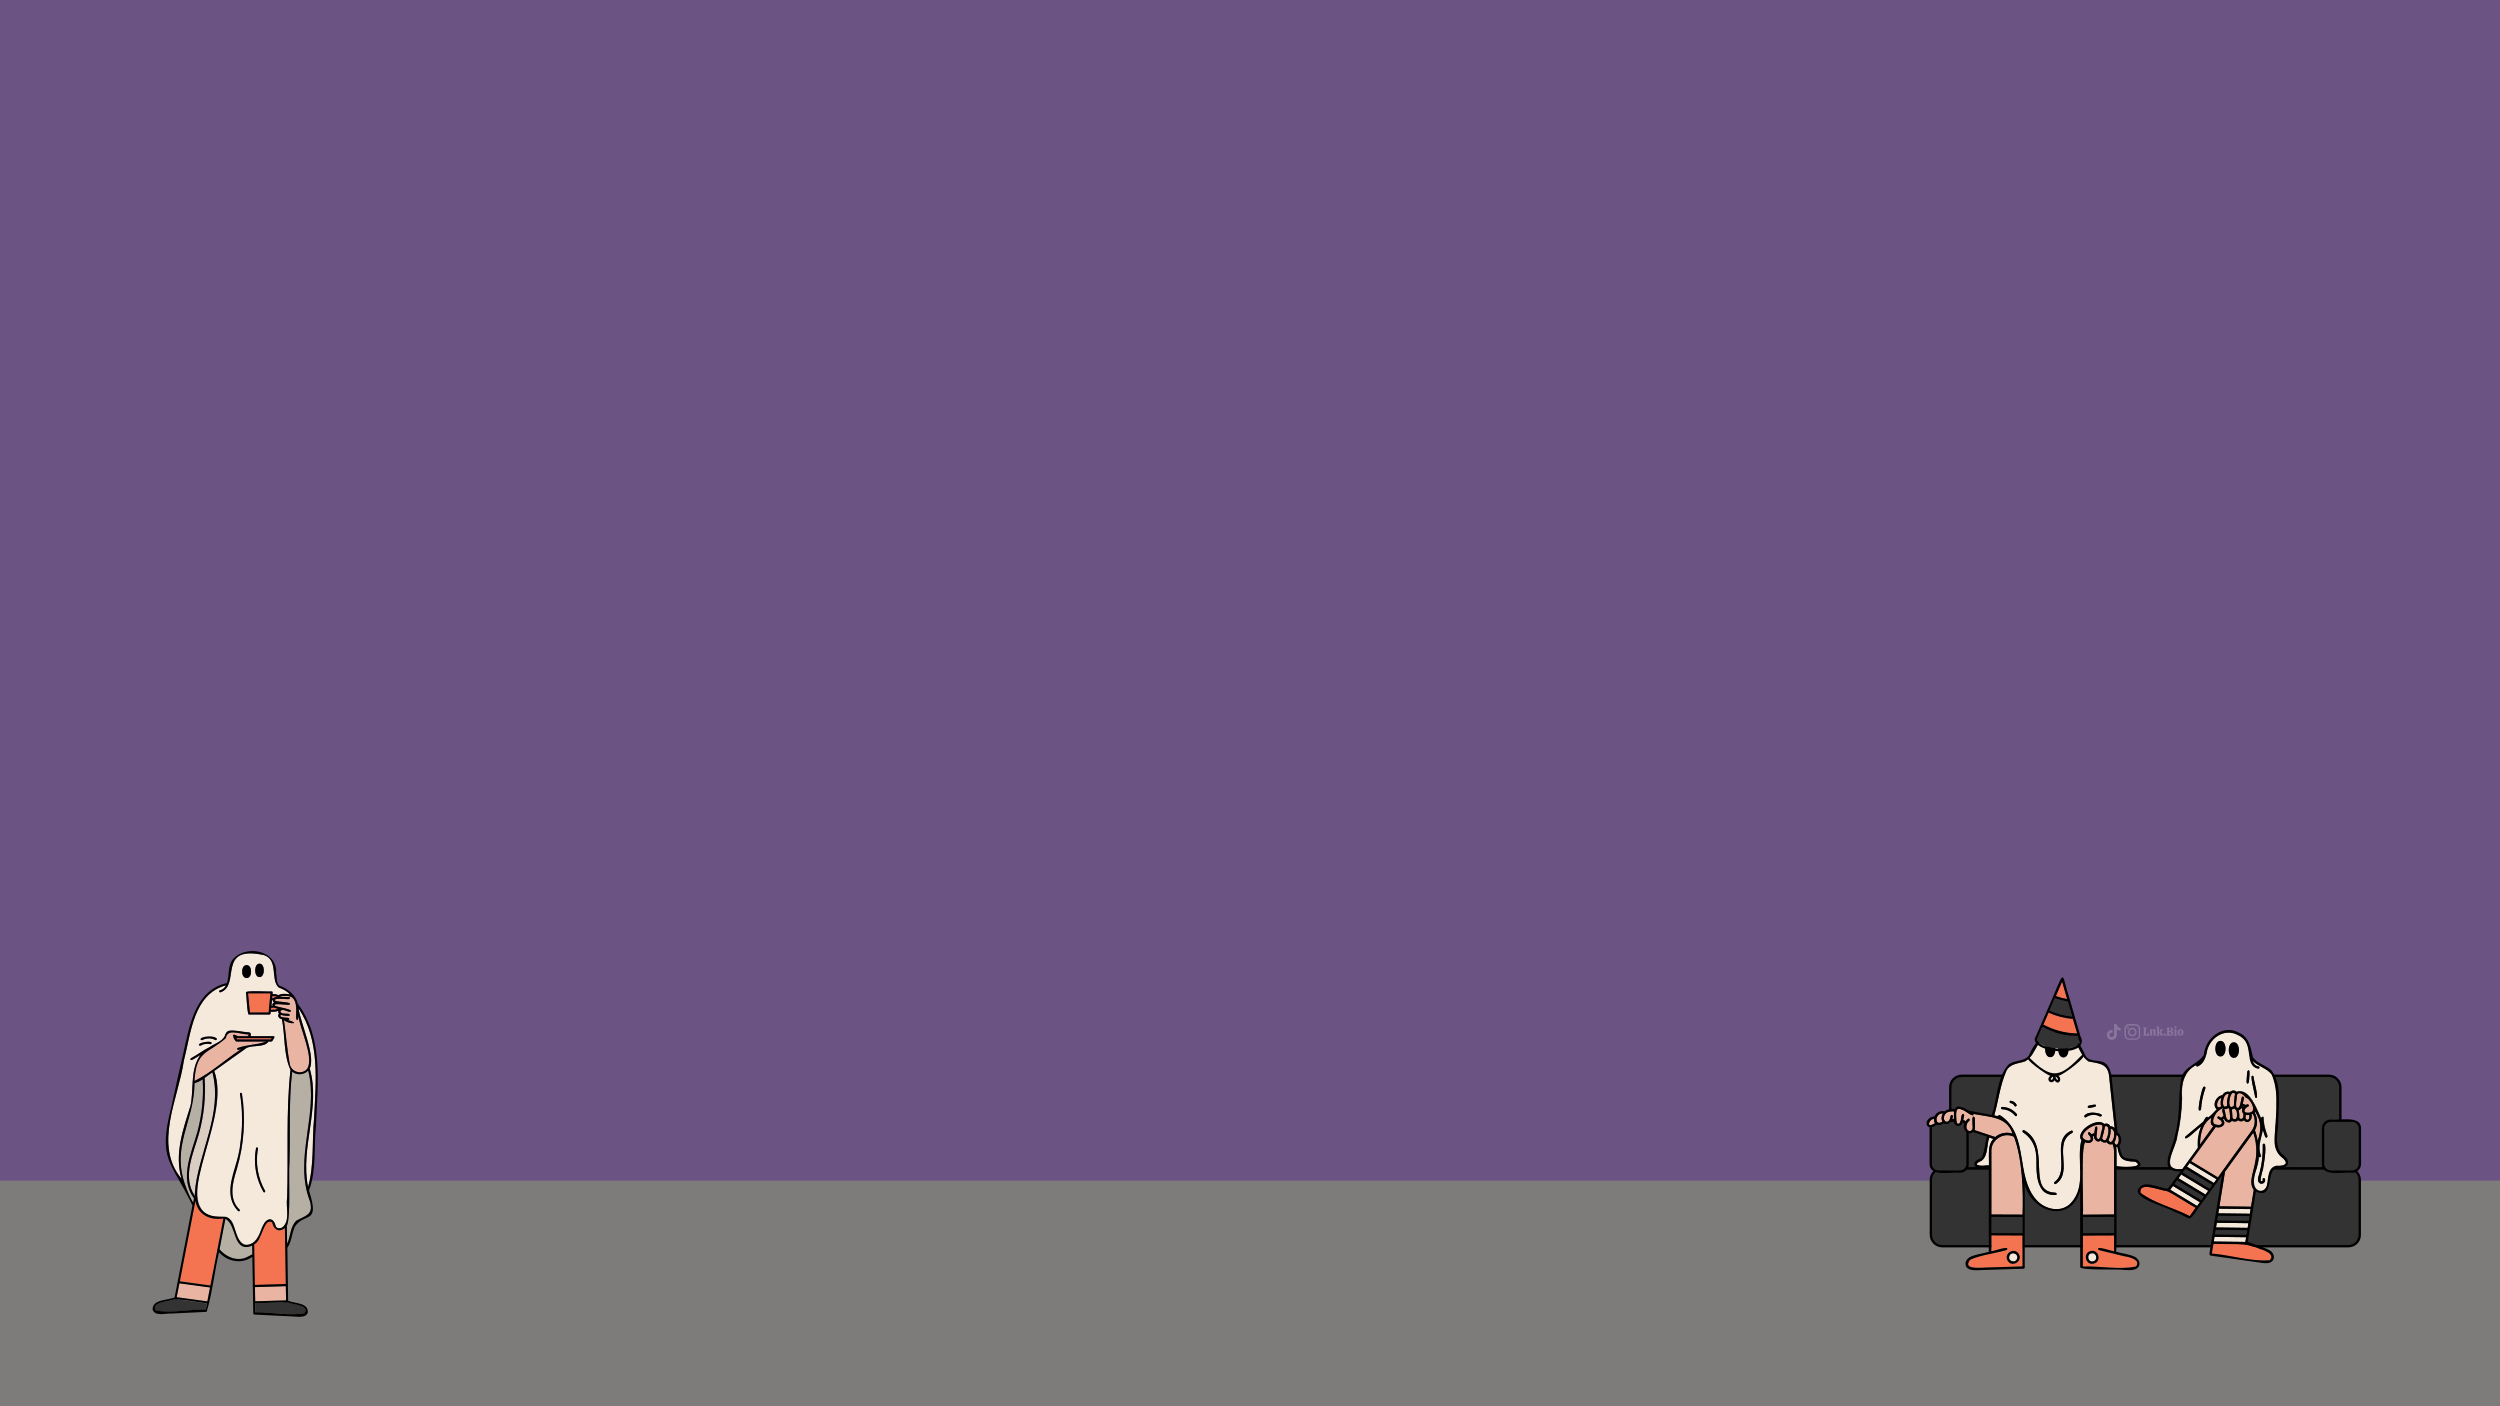<?xml version="1.0" encoding="utf-8"?>
<!-- Generator: Adobe Illustrator 27.0.0, SVG Export Plug-In . SVG Version: 6.00 Build 0)  -->
<svg version="1.1" id="Layer_2" xmlns="http://www.w3.org/2000/svg" xmlns:xlink="http://www.w3.org/1999/xlink" x="0px" y="0px"
	 viewBox="0 0 1920 1080" style="enable-background:new 0 0 1920 1080;" xml:space="preserve">
<style type="text/css">
	.st0{fill:#6B5484;}
	.st1{fill:#7D7C7A;}
	.st2{fill:#333333;}
	.st3{fill:#E9B5A2;}
	.st4{fill:#F4E9DA;}
	.st5{fill:#F47351;}
	.st6{fill:#D9CEC1;}
	.st7{fill:#B6AFA4;}
	.st8{fill:#89769D;}
</style>
<rect class="st0" width="1920" height="1080"/>
<rect y="906.7" class="st1" width="1920" height="173.3"/>
<g>
	<g>
		<g>
			<path class="st2" d="M1788.6,897.4h-282c-4.9,0-8.8-3.9-8.8-8.8V835c0-4.9,3.9-8.8,8.8-8.8h282c4.9,0,8.8,3.9,8.8,8.8v53.6
				C1797.4,893.5,1793.5,897.4,1788.6,897.4z"/>
			<path d="M1788.6,898.3h-282c-5.4,0-9.7-4.4-9.7-9.7V835c0-5.4,4.4-9.7,9.7-9.7h282c5.4,0,9.7,4.4,9.7,9.7v53.6
				C1798.3,894,1794,898.3,1788.6,898.3z M1506.6,827.1c-4.4,0-7.9,3.5-7.9,7.9v53.6c0,4.4,3.5,7.9,7.9,7.9h282
				c4.4,0,7.9-3.5,7.9-7.9V835c0-4.4-3.5-7.9-7.9-7.9H1506.6z"/>
		</g>
		<g>
			<path class="st2" d="M1803.5,957.1h-311.8c-4.9,0-8.8-3.9-8.8-8.8v-42.1c0-4.9,3.9-8.8,8.8-8.8h311.8c4.9,0,8.8,3.9,8.8,8.8v42.1
				C1812.4,953.2,1808.4,957.1,1803.5,957.1z"/>
			<path d="M1803.5,958h-311.8c-5.4,0-9.7-4.4-9.7-9.7v-42.1c0-5.4,4.4-9.7,9.7-9.7h311.8c5.4,0,9.7,4.4,9.7,9.7v42.1
				C1813.3,953.7,1808.9,958,1803.5,958z M1491.7,898.3c-4.4,0-7.9,3.5-7.9,7.9v42.1c0,4.4,3.5,7.9,7.9,7.9h311.8
				c4.4,0,7.9-3.5,7.9-7.9v-42.1c0-4.4-3.5-7.9-7.9-7.9H1491.7z"/>
		</g>
		<g>
			<path class="st2" d="M1505.2,899.8h-16.5c-3.2,0-5.9-2.6-5.9-5.9v-27.3c0-3.2,2.6-5.9,5.9-5.9h16.5c3.2,0,5.9,2.6,5.9,5.9v27.3
				C1511.1,897.2,1508.5,899.8,1505.2,899.8z"/>
			<path d="M1505.2,900.7c-5.9-0.9-23.4,3.6-23.3-6.8c0,0,0-27.3,0-27.3c0-3.7,3-6.8,6.8-6.8c5.9,0.9,23.4-3.6,23.3,6.8
				c0,0,0,27.3,0,27.3C1512,897.7,1509,900.7,1505.2,900.7z M1488.7,861.6c-2.7,0-5,2.2-5,5v27.3c0,2.7,2.2,5,5,5h16.5
				c2.7,0,5-2.2,5-5v-27.3c0-2.7-2.2-5-5-5H1488.7z"/>
		</g>
		<g>
			<path class="st2" d="M1806.5,899.8H1790c-3.2,0-5.9-2.6-5.9-5.9v-27.3c0-3.2,2.6-5.9,5.9-5.9h16.5c3.2,0,5.9,2.6,5.9,5.9v27.3
				C1812.4,897.2,1809.7,899.8,1806.5,899.8z"/>
			<path d="M1806.5,900.7c-5.9-0.9-23.4,3.6-23.3-6.8c0,0,0-27.3,0-27.3c0-3.7,3-6.8,6.8-6.8c5.9,0.9,23.4-3.6,23.3,6.8
				c0,0,0,27.3,0,27.3C1813.3,897.7,1810.2,900.7,1806.5,900.7z M1790,861.6c-2.7,0-5,2.2-5,5v27.3c0,2.7,2.2,5,5,5h16.5
				c2.7,0,5-2.2,5-5v-27.3c0-2.7-2.2-5-5-5H1790z"/>
		</g>
	</g>
	<g>
		<g>
			<path class="st3" d="M1728.6,854.2c4.5-1.6-0.2-9.3-3-11c-0.6,0.3-1-0.4-1.3-0.8c-1.2-1.5-3.6-3.5-5.7-2.5
				c-1.1,1.2-2.9,15.3,1.3,9.9c0.9-2.2,1.1-4.7,1.7-7c0.2-1.1,2-0.5,1.7,0.6c-0.3,1.4-0.6,2.9-0.9,4.3c0.7,0.6,1.7,0.6,2.5,1
				c0.9-1,2.8-0.4,1.9,1c-1,0.7-2.3,1.2-2.9,2.3C1722.5,854.9,1726.9,854.9,1728.6,854.2z"/>
			<path class="st3" d="M1726,860c1.7,0,1.6-2.6,1.3-3.7c-0.9,0.1-1.8,0.1-2.7-0.1c0,0.8,0,1.7-0.2,2.5
				C1724.8,859.3,1725.3,860,1726,860z"/>
			<path class="st3" d="M1711.3,850.9c-0.8,0.8-2,1.1-3.1,0.8c1,2.4,0.8,5.4,2.1,7.8c4.2,3.4,1.7-6,1.9-7.9
				C1711.8,851.4,1711.6,851.2,1711.3,850.9z"/>
			<path class="st3" d="M1722.5,858.7c0.6-1,0.4-2.3,0.3-3.5c-0.8-0.8-1.1-2.3-0.8-3.3c-0.2-0.4-0.3-0.7-0.6-1
				c-0.5,0.8-1.3,1.5-2.2,1.7c0.4,1.9,0.8,3.8,0.4,5.9C1720.2,859.6,1721.8,859.7,1722.5,858.7z"/>
			<path class="st3" d="M1714,839.8c-1.7,2.1-4,13.5,1.6,9.6c0.2-3.1,0.3-6.3,1-9.3C1715.8,839.3,1714.9,838.9,1714,839.8z"/>
			<path class="st3" d="M1706,843.2c-3.5,0.5-5.2,9.9-0.2,6.5C1705.1,847.6,1705.6,845.2,1706,843.2z"/>
			<path class="st3" d="M1716.1,851.3c-0.6,0.4-1.2,0.7-2,0.7c0.2,2.3,0.5,4.5,0.5,6.8c4.2,3.3,3.8-4,2.9-6.2
				C1716.9,852.3,1716.4,851.9,1716.1,851.3z"/>
			<path class="st3" d="M1723.1,850.1c0.1-0.1,0.1-0.1,0.2-0.2c-0.4-0.1-0.9-0.3-1.3-0.3c0.3,0.2,0.6,0.5,0.9,0.7
				C1723,850.3,1723.1,850.2,1723.1,850.1z"/>
			<path class="st3" d="M1701.3,856c-0.9,2.1-3.3,6.9,0.2,7.6c1.4,0.3,4.1,0.9,4.8-0.7c0.7-1.9-1.5-3-2.8-3.8
				c-1-0.6-0.2-2.2,0.8-1.6c0.5,0.3,1.1,0.6,1.6,1c0.6-0.5,1.2-1,1.8-1.5c0-1.6-2.1-4.8-0.1-5.5c-0.2-0.1-0.4-0.2-0.6-0.4
				C1704.7,852.2,1702.5,853.8,1701.3,856z"/>
			<path class="st2" d="M1669.9,909.3c6.9,4.2,13.8,8.3,20.7,12.5l2.1-2.9c-6.9-4.2-13.8-8.3-20.7-12.5L1669.9,909.3z"/>
			<path class="st3" d="M1698.4,858.4c-7,4.3-8.7,12.9-8.8,20.6l10.2-14.1C1697.3,863.9,1697.8,860.6,1698.4,858.4z"/>
			<path class="st4" d="M1673.1,904.9c6.9,4.2,13.8,8.3,20.7,12.5l2.1-2.9c-6.9-4.2-13.8-8.3-20.7-12.5L1673.1,904.9z"/>
			<path class="st5" d="M1665.1,914.9c-4.8,0-22.9-8.2-21.2,1.2c10.9,8.2,25.5,11.5,37.8,17.9l4.6-6.4
				C1679.2,923.4,1672.2,919.1,1665.1,914.9z"/>
			<path class="st4" d="M1666.9,913.4l-0.2,0.3c6.9,4.2,13.8,8.3,20.7,12.5l2.1-2.9c-6.9-4.2-13.8-8.3-20.7-12.5L1666.9,913.4z"/>
			<path class="st3" d="M1709.4,895.9l19.4-26.7c3.1-3.8,3.8-9.3,1.4-13.6c-0.3,0.2-0.7,0.3-1.1,0.4c1.3,3.6-2.7,8.2-5.7,4.4
				c-1.3,1.3-3.4,1.1-4.6,0c-1,1.3-3.5,1.4-4.7,0.4c-1.6,2.8-5.4,1-6-1.7c-0.3,0.3-0.6,0.5-0.9,0.8c3.3,4-1.6,7-5.5,5.8
				c-4.6,6.4-14.5,20-19,26.2c6.9,4.2,13.8,8.3,20.7,12.5C1704.8,902.2,1708,897.8,1709.4,895.9z"/>
			<path class="st2" d="M1678.9,897.8c-0.2-0.1-0.3-0.2-0.5-0.3c-0.5,0.7-1.6,2.2-2.1,2.9c6.9,4.2,13.8,8.3,20.7,12.5l2.1-2.9
				C1692.4,906,1685.6,901.9,1678.9,897.8z"/>
			<path class="st4" d="M1688.1,897c-2.1-1.3-4.3-2.6-6.4-3.9l-2.1,2.9c6.9,4.2,13.8,8.3,20.7,12.5l2.1-2.9
				C1697.6,902.8,1692.8,899.9,1688.1,897z"/>
			<path class="st3" d="M1732.1,869c0.8,2.4,1.4,4.8,1.8,7.2c2.9-8.5,3-14.7-1.9-22.5c-0.1,0.3-0.2,0.5-0.4,0.8
				c2.3,4.1,2.5,9.2,0.1,13.5C1731.9,868.3,1732,868.6,1732.1,869z"/>
			<path class="st3" d="M1731.4,896.6c2.2-8.8,1.8-18.1-0.9-26.7c0,0-21.7,29.9-21.7,29.9c-0.9,5.8-3.3,20.6-4.3,26.6
				c8.1,0.1,16.2,0.2,24.3,0.3l2.1-13C1726.8,908.8,1730,902.1,1731.4,896.6z"/>
			<path class="st3" d="M1709.7,840.5c-2.9,1.1-4,12.7,0.8,8.6c-0.5-3,0.3-6,1.2-8.8C1711.1,840.1,1710.3,840.1,1709.7,840.5z"/>
			<path class="st4" d="M1703.6,931.8c8.1,0.1,16.2,0.2,24.3,0.3l0.6-3.6c-8.1-0.1-16.2-0.2-24.3-0.3L1703.6,931.8z"/>
			<path class="st4" d="M1753,889c-10.4-7.9-4.2-22.3-4.7-33.2c-0.3-10,1.2-21.2-3.3-30.4c-3.5-5.3-10.5-6.4-14.8-10.8
				c0.6,2,2.1,4.1,4.3,4.2c1.2,0.1,1.2,1.9,0,1.8c-11.6-2.5-2-19.8-15.4-25.7c-10.6-6.1-23.1,2.7-24.3,14.1c-1.1,4-2.7,8.1-6.9,9.9
				c-0.8,0.3-1.2-0.4-1-1.1c-10,4.9-11.8,15.7-11,25.8c-0.2,9.7-1.4,19.4-3.6,28.8c-0.8,9.4-14.6,27.3,3.9,25.4
				c3.2-4.4,8.8-12,12-16.5c-0.4-5.5,0.4-11.1,2.4-16.3c-1.5,0.7-13.6,13.2-12.1,7.8c0,0,13.9-11.6,13.9-11.6c0.8-1.1,2.1-5.1,3.6-3
				c2.2-1.5,4.9-4.5,6.7-6.4c-3.9-3.5-0.3-10.3,4.3-10.8c1-2,3.6-3.4,5.8-2.4c1.3-1.6,3.6-1.5,5-0.2c10-3.4,15.8,14,19.1,21
				c-0.6-1.3,1.1-2.7,1.7-1.2c-0.1,5.1,1.3,9.5,3,14.3c-1.4,4.2-2.9-3.8-3.5-5c-1.3,6.4-4.3,13.3-1.6,19.8c0.5,1.2-1.4,2-1.7,0.7
				c0.4,7.8-5.5,15.3-3.2,22.9c2.1,5.4,8.5,4.5,9.7-0.9c1.2-5.3,0.5-13.4,7.3-14.8C1753.4,895.7,1758.9,894.3,1753,889z
				 M1693.7,835.6c-1.9,5.3-3,10.9-3.4,16.5c-0.1,1.2-1.9,1.2-1.8,0C1688.4,850.3,1691.3,829.9,1693.7,835.6z M1705.3,811.4
				c-5.2,0.1-5.2-12.1,0-11.9C1710.5,799.3,1710.5,811.5,1705.3,811.4z M1715.6,812.4c-5.2,0.1-5.2-12.1,0-11.9
				C1720.8,800.4,1720.8,812.6,1715.6,812.4z M1727.7,822.8c-0.4,1.4,0.3,12.5-2.4,8.5C1725.7,830,1725.1,818.8,1727.7,822.8z
				 M1731.9,842.7c0.2-1.8-5.3-19.9-1.2-16C1730.5,828.5,1736,846.6,1731.9,842.7z M1736.1,906.8c0.7,1.1,2,0.2,1.6-0.9
				c-0.4-1.1,1.3-1.5,1.7-0.5c1.1,2.7-2.4,5-4.5,2.9c-1.9-2.3,0-5.5,0.5-8c1.7-6.2,2.4-12.7,2.4-19.1c0-0.8-0.1-1.5,0-2.3
				c0.2-0.9,1.7-0.9,1.8,0.2C1740.6,888.6,1737.3,897.8,1736.1,906.8z"/>
			<path class="st2" d="M1702.8,937.3c8.1,0.1,16.2,0.2,24.3,0.3l0.6-3.6c-8.1-0.1-16.2-0.2-24.3-0.3L1702.8,937.3z"/>
			<path class="st4" d="M1724.5,953.8c0-0.3,0.5-3.3,0.6-3.6c-8.1-0.1-16.2-0.2-24.3-0.3l-0.6,3.6
				C1708.3,953.6,1716.4,953.7,1724.5,953.8z"/>
			<path class="st2" d="M1725.9,944.8c-8.1-0.1-16.2-0.2-24.3-0.3l-0.6,3.6c8.1,0.1,16.2,0.2,24.3,0.3L1725.9,944.8z"/>
			<path class="st4" d="M1701.9,942.7c8.1,0.1,16.2,0.2,24.3,0.3l0.6-3.6c-8.1-0.1-16.2-0.2-24.3-0.3L1701.9,942.7z"/>
			<path class="st5" d="M1725.7,955.7c-8.6-0.1-17.2-0.2-25.9-0.4l-1.2,7.5c14.7,1.2,29.9,6.2,44.4,5.2
				C1749.5,960.8,1729.8,958.1,1725.7,955.7z"/>
			<path d="M1705.3,799.4c-5.2-0.1-5.2,12.1,0,11.9C1710.5,811.5,1710.5,799.3,1705.3,799.4z"/>
			<path d="M1715.6,800.5c-5.2-0.1-5.2,12.1,0,11.9C1720.8,812.6,1720.8,800.4,1715.6,800.5z"/>
			<path d="M1692,835.1c-0.9,1.6-6,21.5-1.6,17c0.3-5.6,1.5-11.2,3.4-16.5C1694.1,834.5,1692.4,834,1692,835.1z"/>
			<path d="M1750.9,884.2c-3.7-6.3-1.6-13.8-1.2-20.7c-0.2-13.3,3.3-29.6-4.9-41.1c-4.2-4.3-10.9-5.4-14.5-10.3
				c-1.7-6.8-2.5-14.9-10-18.6c-12.6-7.6-26.6,3.3-27.8,16.7c-4.3,7-15.5,8.9-17.4,18.2c-2.5,14.3-0.5,29.1-4.7,43.2
				c-1.2,9.9-14.7,29,4.3,28c-3.1,4.3-6.6,9-9.7,13.3c-7.1-0.3-19-7.8-23.1,0.8c-2,7.5,21.6,12.8,27.2,16.6
				c14.4,5.2,11,9.5,18.8-1.9c6.1-8.4,12.4-17.1,18.5-25.5c-1.7,10.7-3.8,23.5-5.5,34.2c-1.3,8.1-2.7,17.1-4,25.3
				c-0.3,1.1,0.4,2.1,1.5,2c11.7,1.7,23.5,3.4,35.2,5c3.6,0.5,10.8,2.3,12.5-2.5c0.8-2.4-0.5-4.9-2.4-6.3
				c-5.3-3.2-11.7-4.5-17.4-6.9c2-12.5,4.2-26.1,6.2-38.6c14.8,6.9,7.2-17.2,16.4-18.2c3.9,0.4,10-0.8,8-6.1
				C1755.7,888.1,1752.5,886.8,1750.9,884.2z M1681.7,934c-12.2-6.4-26.8-9.7-37.8-17.9c-1.4-9.3,15.2-1.6,19.9-1.5
				c7.9,3.4,14.9,8.9,22.5,13L1681.7,934z M1687.4,926.2c-6.9-4.2-13.8-8.3-20.7-12.5c0.1-0.1,2-2.8,2.1-2.9
				c6.9,4.2,13.8,8.3,20.7,12.5L1687.4,926.2z M1690.6,921.8c-6.9-4.2-13.8-8.3-20.7-12.5l2.1-2.9c6.9,4.2,13.8,8.3,20.7,12.5
				L1690.6,921.8z M1693.8,917.4c-6.9-4.2-13.8-8.3-20.7-12.5l2.1-2.9c6.9,4.2,13.8,8.3,20.7,12.5L1693.8,917.4z M1697,913
				c-6.9-4.2-13.8-8.3-20.7-12.5c0.5-0.7,1.6-2.2,2.1-2.9c6.9,4.2,13.8,8.3,20.7,12.5L1697,913z M1700.2,908.6
				c-6.9-4.2-13.8-8.3-20.7-12.5l2.1-2.9c6.9,4.2,13.8,8.3,20.7,12.5L1700.2,908.6z M1703.4,904.2c-6.9-4.2-13.8-8.3-20.7-12.5
				c4.5-6.2,14.4-19.9,19-26.2c3.9,1.3,8.8-1.8,5.5-5.8c0.3-0.3,0.6-0.5,0.9-0.8c0.5,2.7,4.3,4.5,6,1.7c1.2,1,3.8,1,4.7-0.4
				c1.2,1.1,3.3,1.3,4.6,0c2.9,3.8,7-0.8,5.7-4.4c0.4-0.1,0.7-0.2,1.1-0.4c2.4,4.3,1.8,9.8-1.4,13.6c0,0-19.4,26.7-19.4,26.7
				C1708,897.8,1704.8,902.2,1703.4,904.2z M1698.8,864.2c0.3,0.3,0.7,0.5,1,0.7l-10.2,14.1c0.1-7.7,1.7-16.3,8.8-20.6
				C1697.9,860.3,1697.3,862.7,1698.8,864.2z M1705.7,849.2c0,0.2,0.1,0.3,0.2,0.5c-5.1,3.4-3.4-6,0.2-6.5
				C1705.6,845.1,1705.2,847.2,1705.7,849.2z M1704.4,852.6c0.8-0.6,1.6-1.1,2.5-1.5c0.2,0.2,0.4,0.3,0.6,0.4
				c-2,0.7,0.1,3.9,0.1,5.5c-0.6,0.5-1.2,1-1.8,1.5c-0.5-0.4-1-0.7-1.6-1c-1-0.6-1.8,1.1-0.8,1.6c1.3,0.8,3.6,1.9,2.8,3.8
				c-0.5,1.2-2.1,1.2-3.4,1C1696.4,863.5,1701.2,854.6,1704.4,852.6z M1724.7,856.2c0.9,0.2,1.8,0.2,2.7,0.1c0.9,2.1-1,5.7-2.9,2.4
				C1724.7,857.9,1724.7,857,1724.7,856.2z M1726.6,854.6c-4.8,0.3-2.7-3.9,0.3-5c0.9-1.4-0.9-2-1.9-1c-0.8-0.4-1.8-0.4-2.5-1
				c0.3-1.4,0.6-2.9,0.9-4.3c0.2-1.1-1.5-1.7-1.7-0.6c-0.3,1.2-0.5,2.4-0.8,3.6c-0.2,1.5-1.2,6.2-3.4,3.9c-0.6-2.6,0.4-5.4,0.4-8.1
				c-0.3-2.6,2.2-3.2,4.1-1.9c1.6,0.5,2.2,3,3.6,3C1729.3,845.4,1733.8,854.7,1726.6,854.6z M1719.7,854.9c-0.1-0.8-0.2-1.5-0.4-2.3
				c0.9-0.2,1.7-0.9,2.2-1.7c0.2,0.3,0.4,0.7,0.6,1c-0.4,1-0.1,2.6,0.8,3.3c0.8,2.1-1,6-3.1,3.2
				C1719.9,857.3,1719.8,856,1719.7,854.9z M1722,849.6c0.4,0.1,0.9,0.2,1.3,0.3c-0.1,0.1-0.3,0.3-0.4,0.4
				C1722.6,850.1,1722.3,849.8,1722,849.6z M1717.4,852.5c0.9,2.3,1.4,9.6-2.9,6.2c0-2.3-0.4-4.5-0.5-6.8c0.8,0,1.5-0.3,2-0.7
				C1716.4,851.9,1716.9,852.3,1717.4,852.5z M1716.1,843.1c-0.1,2.1-0.5,4.2-0.5,6.2c-6,5.2-3.3-13.9,1-9.3
				C1716.2,841,1716.1,842.1,1716.1,843.1z M1712.1,851.6C1712.1,851.6,1712.2,851.6,1712.1,851.6c-0.1,1.9,2.4,11.3-1.8,7.9
				c-1.3-2.3-1.1-5.3-2.1-7.8c1.1,0.3,2.3-0.1,3.1-0.8C1711.5,851.2,1711.8,851.4,1712.1,851.6z M1711.5,840.9
				c-0.8,2.6-1.5,5.4-1,8.2c-5.2,4.5-3.7-10.7,1.2-8.8C1711.6,840.5,1711.5,840.7,1711.5,840.9z M1731.6,854.5
				c0.2-0.2,0.3-0.5,0.4-0.8c4.9,7.8,4.7,14,1.9,22.5c-0.5-2.8-1.2-5.6-2.1-8.2C1734.1,863.7,1733.9,858.6,1731.6,854.5z
				 M1701.6,944.5c8.1,0.1,16.2,0.2,24.3,0.3l-0.6,3.6c-8.1-0.1-16.2-0.2-24.3-0.3L1701.6,944.5z M1700.7,949.9
				c8.1,0.1,16.2,0.2,24.3,0.3c-0.1,0.4-0.5,3.3-0.6,3.6c-8.1-0.1-16.2-0.2-24.3-0.3L1700.7,949.9z M1735.5,959.2
				c3.5,0.9,12.3,4.2,7.6,8.7c-14.6,1.1-29.7-4-44.4-5.2l1.2-7.5C1711.9,955.9,1724.4,953.7,1735.5,959.2z M1726.2,943
				c-8.1-0.1-16.2-0.2-24.3-0.3l0.6-3.6c8.1,0.1,16.2,0.2,24.3,0.3L1726.2,943z M1727.1,937.6c-8.1-0.1-16.2-0.2-24.3-0.3l0.6-3.6
				c8.1,0.1,16.2,0.2,24.3,0.3L1727.1,937.6z M1727.9,932.2c-8.1-0.1-16.2-0.2-24.3-0.3l0.6-3.6c8.1,0.1,16.2,0.2,24.3,0.3
				L1727.9,932.2z M1728.8,926.8c-8.1-0.1-16.2-0.2-24.3-0.3c1-6.1,3.3-20.8,4.3-26.6c0.1-0.1,21.6-29.8,21.7-29.9
				c7.8,19.5-6,34.8,0.4,43.9L1728.8,926.8z M1748.3,895.4c-6.9,1.3-6.1,9.5-7.3,14.8c-1.2,5.5-7.6,6.3-9.7,0.9
				c-2.3-7.7,3.7-15.1,3.2-22.9c0.3,1.3,2.1,0.5,1.7-0.7c-2.7-6.5,0.3-13.3,1.6-19.8c0.5,1.2,2.1,9.1,3.5,5c-1.6-4.8-3.1-9.2-3-14.3
				c-0.5-1.6-2.3-0.1-1.7,1.2c-3.2-7-9.1-24.4-19.1-21c-1.3-1.3-3.7-1.4-5,0.2c-2.2-1-4.8,0.3-5.8,2.4c-4.7,0.5-8.2,7.3-4.3,10.8
				c-1.8,1.8-4.5,4.9-6.7,6.4c-1.5-2.1-2.9,2-3.6,3c0,0-13.9,11.6-13.9,11.6c-1.4,5.4,10.6-7.1,12.1-7.8c-2,5.1-2.9,10.7-2.4,16.3
				c-3.3,4.5-8.8,12.1-12,16.5c-18.5,1.9-4.7-16-3.9-25.4c2.3-9.4,3.5-19.1,3.6-28.8c-0.8-10.1,1-20.9,11.1-25.8
				c-0.2,0.6,0.3,1.4,1,1.1c4.3-1.8,5.8-5.9,6.9-9.9c1.2-11.4,13.6-20.2,24.3-14.1c13.4,6,3.7,23.2,15.4,25.7c1.2,0.1,1.2-1.7,0-1.8
				c-2.2-0.2-3.7-2.2-4.3-4.2c4.3,4.5,11.3,5.6,14.8,10.8c6.7,16.4,1.9,35.1,2.1,52.3c0.3,4.4,2.3,8.7,5.9,11.3
				C1758.9,894.3,1753.5,895.7,1748.3,895.4z"/>
			<path d="M1738.4,895.8c0.3-1.9,3.4-20.6-0.6-16.9c0.2,7.2-0.4,14.4-2.3,21.4c-0.6,2.5-2.5,5.7-0.5,8c2,2.1,5.5-0.2,4.5-2.9
				c-0.4-1.1-2.2-0.6-1.7,0.5c0.4,1.1-0.9,2-1.6,0.9C1735.7,903.2,1738.1,899.5,1738.4,895.8z"/>
			<path d="M1730.7,826.7c-4.1-3.9,1.4,14.2,1.2,16C1736,846.6,1730.5,828.6,1730.7,826.7z"/>
			<path d="M1725.9,822.8c0.2,1.4-1.9,12.6,1.2,8.5C1727,830,1729.1,818.8,1725.9,822.8z"/>
		</g>
	</g>
	<g>
		<g>
			<path class="st5" d="M1529.4,961c1.5,0,15.2-5,11.8-1c-9.2,2.7-19.2,3.6-27.9,7.4c-7,8.5,9.9,5.9,14.1,6c8.7-0.3,17.4-0.5,26-0.8
				v-23.8c-8,0-16-0.1-24-0.1V961z M1547.4,960.8c6.3,1.5,3.8,11.3-2.4,9.6C1538.7,969,1541.1,959.2,1547.4,960.8z"/>
			<path class="st4" d="M1545.4,968.7c4,1.1,5.5-5.2,1.5-6.1C1543,961.5,1541.4,967.8,1545.4,968.7z"/>
			<path class="st3" d="M1546.7,873c-7.7-4-17.6,2-17.4,10.8c0,0,0,11,0,11s0,1.8,0,1.8v36.1c8,0,16,0.1,24,0.1
				C1554,914.7,1553.2,890.1,1546.7,873z"/>
			<path class="st2" d="M1529.4,946.9c8,0,16,0.1,24,0.1v-12.4c-8,0-16-0.1-24-0.1V946.9z"/>
			<path class="st3" d="M1623.8,877.3c2.3,6,5.4-3.9,1.7-5.8C1625.2,873.4,1624.9,875.6,1623.8,877.3z"/>
			<path class="st3" d="M1495.5,854.3c-2.6,1-4,6.9-0.3,7.3c2.2-0.2,2.7-3,3-4.6c0.2-1.1,2-0.7,1.7,0.5c-0.1,0.6-0.3,1.3-0.5,1.9
				c0.4,0,0.8,0,1.3-0.1c0-1.9-0.1-3.8,0-5.7C1498.9,853.4,1497,853.5,1495.5,854.3z"/>
			<path class="st4" d="M1527.6,883.8c0-3.5,1.3-6.7,3.4-9.1c-1.1-0.4-2.2-0.7-3.2-1.1c-2,5.7-0.8,13.8-5.8,17.8
				c-9.8,4.4,2,4,5.6,3.5V883.8z"/>
			<path class="st3" d="M1492.1,855.2c-5.9-0.7-7,10.2-0.3,6.3C1490.7,859.6,1490.9,857,1492.1,855.2z"/>
			<path class="st3" d="M1528.1,871.8c1.4,0.5,2.9,0.9,4.3,1.4c3.4-3,8.8-4.1,13.3-2.6c-4.3-13.5-18.5-12.7-30-15.2
				c0.4,3.8-6.9-3.3-8.9-3.2c-5.6-3-4.3,4.3-4.3,7.7c0,1.1,0.1,2.9,1.5,3.2c2.5-0.6,1.9-4.9,2.8-6.9c0.3-1.1,2-0.7,1.7,0.5
				c-0.3,1.1-0.5,2.2-0.7,3.3c0.7,0.3,1.3,0.6,1.9,1.1c0.5-0.7,1.1-1.3,1.8-1.9c0.9-0.7,1.8,0.9,0.9,1.6c-1.4,1.1-2.3,2.8-2.2,4.5
				c0.1,4.7,5.7,4.3,4.8-0.5c0.1-1.4-1.1-10,1.7-6.4c-0.1,2.8,0.5,6.8-0.2,9.5C1520.3,869.3,1524.2,870.5,1528.1,871.8z"/>
			<path class="st4" d="M1600.4,867.2c3.5-3.3,11.5-8,15.6-3.9c1.7-0.8,3.9-0.1,4.6,1.8c1.2-0.1,2.6,0.4,3.4,1.4
				c-1.3-12.2-2.6-24.3-3.9-36.5c-0.5-12.6-5.5-12.8-16.1-14.7c-9.8-6.4-5.8-20-24-21c-17.7,0.5-14.3,14.9-24.8,20.9
				c-5.2,1.7-11.7,1.7-14.4,7.4c-4.8,10.7-6,22.8-9.3,34.1c1,0.2,2,0.4,3,0.6c0.4-2,2.5,0.1,3.5,0.7c20,15.3,9.9,45.7,25.8,63.5
				c6.5,7.6,19.4,10.4,26.7,2.4c12.3-13.3,3.9-32.4,8-48.4C1596,872.9,1598.7,869.4,1600.4,867.2z M1604,849.2
				c1.2-0.3,7.9-2.1,5.1,0.8C1607.9,850.3,1601.3,852.1,1604,849.2z M1601.1,856.5c3.9-4.3,17.6-0.4,11.8,1.1
				c-3.4-2-7.7-1.7-10.9,0.5C1601.1,858.7,1600.2,857.1,1601.1,856.5z M1544.2,845.4c1.9,0.2,3.6,1.2,4.5,3c0.5,1-1,2-1.6,0.9
				c-0.6-1.1-1.6-1.9-2.9-2.1C1543.1,847.1,1543.1,845.3,1544.2,845.4z M1547.6,856.9c-2.4-3-6-4.9-9.9-5c-1.2,0-1.2-1.8,0-1.8
				c4.3,0.2,8.5,2.2,11.2,5.6C1549.6,856.5,1548.3,857.8,1547.6,856.9z M1584.7,800.1c5.2-0.1,5.2,12.1,0,11.9
				C1579.5,812.2,1579.5,800,1584.7,800.1z M1574.6,800c5.2-0.1,5.2,12.1,0,11.9C1569.4,812,1569.4,799.8,1574.6,800z M1578.9,917.7
				c-15.4,1.4-15.2-17.6-14.7-28.4c-0.3-7.9-4-15.2-10.5-19.7c-1-0.7,0-2.2,0.9-1.6c21.6,12.1,0.8,47.2,23.8,47.9
				C1579.6,915.8,1580,917.5,1578.9,917.7z M1591.3,870.1c-15,7.8,1.4,30-12.4,39.1c-1,0.6-1.9-0.9-0.9-1.6c2.6-1.7,4-4.6,4.7-7.6
				c2.1-10.5-4.7-26.1,8.1-31.7C1591.9,867.9,1592.4,869.7,1591.3,870.1z"/>
			<path class="st3" d="M1617.5,875.2c1.4-1.9,3.7-12-1-10.1c-0.3,3.1-1.3,6.2-2.1,9.2C1614.8,875.5,1616.6,876.3,1617.5,875.2z"/>
			<path class="st3" d="M1600.5,874.7c1.7,1.5,6.3,2.3,5-1.2c0,0-0.1,0-0.1,0c0,0,0.1,0,0.1-0.1c-0.4-0.9-1.1-1.7-1.7-2.3
				c-0.8-0.9,0.5-2.1,1.3-1.3c0.4,0.4,0.7,0.8,1.1,1.3c0.7-0.3,1.5-0.6,2.3-0.8c0.1-1.3,0.5-7.7,2.3-4.3c-0.1,2.5-0.9,5.1-0.6,7.6
				c2.9,4.6,3.6-5.2,4.3-6.9C1616.9,857.6,1593.9,870.2,1600.5,874.7z"/>
			<path class="st3" d="M1623.7,870.5c0-1.6-0.9-3.5-2.7-3.6c0,3-0.3,6.1-1.7,8.7C1621.9,880.2,1624.1,872.8,1623.7,870.5z"/>
			<path class="st4" d="M1606.8,962.5c-4.6,0-3.7,7.4,0.8,6.2C1611.2,967.9,1610.4,962.4,1606.8,962.5z"/>
			<path class="st3" d="M1485.3,859.3C1485.3,859.3,1485.3,859.3,1485.3,859.3c-5.3,1.1-5.1,7.7,0.8,3.3
				C1485.5,861.7,1485.2,860.5,1485.3,859.3z"/>
			<path class="st5" d="M1623.7,962.9c-16.1-3-17.1-6.8,0-1.9v-12.3c-8,0-16,0.1-24,0.1v23.8c13.4-0.5,27.7,2.7,40.8,0
				C1645.6,965,1627.9,964.8,1623.7,962.9z M1608,970.5c-6.2,1.7-8.7-8.2-2.4-9.6C1611.9,959.2,1614.3,969,1608,970.5z"/>
			<path class="st4" d="M1625.5,895.5c2.5,0.8,22.7,1.6,14.5-3.4c-9.3-0.3-12.4-1.5-13.8-11.3c-0.3,0.1-0.6,0.1-1,0.1
				C1625.7,882.8,1625.4,893.5,1625.5,895.5z"/>
			<path class="st2" d="M1599.6,947.1c8,0,16-0.1,24-0.1v-12.4c-8,0-16,0.1-24,0.1V947.1z"/>
			<path class="st3" d="M1623.7,897c-0.4-4.6,1.1-14.3-1.3-18.4c-1.7,0.8-3.6,0-4.4-1.5c-1.3,0.9-3.8,0.2-4.6-1.2
				c-2.4,2.2-5.5-0.8-5.1-3.5c-0.4,0.1-0.7,0.3-1.1,0.4c1.7,3.6-2.4,6.3-5.6,4.4c-3.8,2.3-1.2,51.4-1.9,55.7c8,0,16-0.1,24-0.1V897z
				"/>
			<path d="M1584.7,812.1c5.2,0.1,5.2-12.1,0-11.9C1579.5,800,1579.5,812.2,1584.7,812.1z"/>
			<path d="M1574.6,811.9c5.2,0.1,5.2-12.1,0-11.9C1569.4,799.8,1569.4,812,1574.6,811.9z"/>
			<path d="M1625.5,946.9c0-9.4,0-39.6,0-49.6c4.6,1.2,25.7,1.5,15.7-6.7c-10.1-1.9-11.3,0.9-13.5-11c2.5-3,1.5-7.7-1.4-9.9
				c-1.3-11.7-2.5-23.4-3.8-35.1c-0.8-5.8-0.4-12.7-4.7-17.2c-4.4-4.4-12.2-1-16-6.3c-3.5-7.9-7.8-16.4-17.3-18.1
				c-13.4-3.3-21.9,7.2-26.6,18.1c-4.1,4.5-11.4,2.7-15.8,6.9c-8.7,10.4-8.1,25.8-12.4,38.3c-5.8-1.1-11.7-2.2-17.5-3.3
				c-3.1-1.6-8.7-5.5-11.1-1.2c-2.6-0.4-5.5,0-7.6,1.7c-3.1-0.8-6.5,0.8-7.8,3.8c-9.3,1-7.4,13.4,1.8,6.4c1.8,0.8,3.9,0.2,5.4-1
				c1.8,1.4,4.6,0.2,5.5-1.6c0.7,0,1.4-0.1,2.2-0.1c0,4.4,5.9,5.3,6.6,0.7c0.5,0.2,1,0.5,1.5,0.9c-2.2,4.1,2.4,10.4,6.6,6.8
				c3.5,1.2,7.1,2.3,10.6,3.5c-1.3,5.1-1.7,10.6-3.6,15.5c-0.8,1.4-2.4,1.7-3.7,2.4c-1.2,0.6-2.3,1.8-2.3,3.2
				c0.7,5,7.7,2.3,11.1,2.7c0,17.7,0,47.3,0,64.7c-4.8,1.4-10.1,1.8-14.7,4.1c-2,1.2-3.6,3.5-3.1,6c1.1,5,8.4,4,12.1,3.9
				c10.5-0.3,21-0.6,31.5-1c1.5,0.1,2-0.3,1.8-1.9c0-18.7,0-44,0-62.7c5.7,21.7,35.3,30.1,42.6,4.7c0,17.2,0,40.7,0,58
				c-2.3,3.8,29.3,1.8,33.3,2.8c3.7,0.1,11,1.1,12.1-3.9c0.5-2.4-1.1-4.8-3.1-6c-4.5-2.3-9.8-2.6-14.7-4.1
				C1625.5,960.4,1625.5,947.6,1625.5,946.9z M1484,863.7c-4.8,2.2-1.8-4.7,1.3-4.4c-0.1,1.2,0.2,2.4,0.8,3.3
				C1485.4,862.9,1484.7,863.3,1484,863.7z M1491.9,861.5c-6.8,3.9-5.7-7.1,0.3-6.3C1490.9,857,1490.7,859.6,1491.9,861.5z
				 M1500.6,855.3c0,1.3,0,2.6,0,4c-0.4,0-0.8,0-1.3,0.1c0.2-0.6,0.4-1.3,0.5-1.9c0.2-1.1-1.5-1.6-1.7-0.5c-0.3,1.7-0.9,4.5-3,4.6
				c-2.2,0.2-2.5-3-2-4.4c1-3.2,4.5-4,7.6-3.6C1500.6,854.2,1500.6,854.8,1500.6,855.3z M1625.5,871.5c3.8,2,0.6,11.8-1.7,5.8
				C1624.9,875.6,1625.2,873.4,1625.5,871.5z M1516.4,868c0.7-2.6,0.1-6.7,0.2-9.5c-2.7-3.6-1.5,5-1.7,6.4c0.9,4.8-4.7,5.2-4.8,0.5
				c0-1.8,0.9-3.5,2.2-4.5c0.9-0.7,0-2.3-0.9-1.6c-0.7,0.5-1.3,1.2-1.8,1.9c-0.6-0.4-1.2-0.8-1.9-1.1c0.3-1.1,0.5-2.2,0.7-3.3
				c0.3-1.1-1.5-1.6-1.7-0.5c-0.9,2-0.3,6.3-2.8,6.9c-1.4-0.3-1.5-2.1-1.5-3.2c0-3.3-1.3-10.7,4.3-7.7c2-0.1,9.2,6.9,8.9,3.2
				c11.5,2.5,25.8,1.7,30,15.2c-4.5-1.6-9.9-0.4-13.3,2.6C1527.1,871.5,1521.8,869.7,1516.4,868z M1524.8,895.1
				c-4.3,0.9-10.7-0.6-2.9-3.7c5-4,3.8-12.1,5.8-17.8c1.1,0.4,2.2,0.7,3.2,1.1c-4.8,4.4-3.2,14.5-3.4,20.3
				C1526.6,895,1525.7,895,1524.8,895.1z M1553.4,972.6c-8.7,0.3-17.4,0.5-26,0.8c-4.3-0.1-21.2,2.5-14.2-6
				c8.7-3.8,18.7-4.7,27.9-7.4c3.3-4-10.1,1-11.8,1v-12.3c8,0,16,0.1,24,0.1V972.6z M1553.4,947.1c-8,0-16-0.1-24-0.1v-12.4
				c8,0,16,0.1,24,0.1V947.1z M1553.4,932.9c-8,0-16-0.1-24-0.1v-36.1v-1.8v-11c-0.2-8.7,9.7-14.8,17.4-10.8
				C1553.2,890,1554,914.8,1553.4,932.9z M1597.8,874.4c0.2,0.4,0.4,0.7,0.8,1c-4.1,15.9,4.4,35-8,48.4c-7.3,8-20.2,5.2-26.7-2.4
				c-15.9-17.8-5.8-48.2-25.8-63.5c-1-0.6-3-2.7-3.5-0.7c-1-0.2-2-0.4-3-0.6c3.2-11.3,4.5-23.4,9.3-34.1c2.7-5.7,9.2-5.6,14.4-7.4
				c10.4-5.9,7.1-20.4,24.8-20.9c18.3,1,14.2,14.6,24,21c10.6,1.9,15.6,2.1,16.1,14.7c1.3,12.2,2.6,24.3,3.9,36.5
				c-0.9-1-2.2-1.5-3.4-1.4c-0.7-1.9-2.9-2.6-4.6-1.8C1611,858.2,1595.8,867.2,1597.8,874.4z M1599.6,932.9
				c0.7-4.5-1.9-53.1,1.9-55.7c3.2,1.9,7.3-0.8,5.6-4.4c0.4-0.1,0.7-0.3,1.1-0.4c-0.4,2.8,2.7,5.7,5.1,3.5c0.8,1.4,3.3,2.1,4.6,1.2
				c0.8,1.5,2.7,2.3,4.4,1.5c2.2,3.2,1,12.9,1.3,16.6c0,0,0,1.8,0,1.8v35.7C1615.6,932.8,1607.6,932.8,1599.6,932.9z M1623.7,934.6
				v12.4c-8,0-16,0.1-24,0.1v-12.4C1607.6,934.6,1615.6,934.6,1623.7,934.6z M1614.4,874.3c0.8-3,1.8-6.1,2.1-9.2
				C1622,862.2,1618.4,881.2,1614.4,874.3z M1623.6,872.1c0.2,2.2-2.4,7.6-4.3,3.5c1.4-2.6,1.7-5.8,1.7-8.7
				C1623.5,867,1624,870.2,1623.6,872.1z M1599.3,872.9c1.5-5.8,9.2-10,14.8-9c1.9,2-0.8,5.5-0.8,8c0,1.8-2,4.6-3.1,1.7
				c-0.7-1.3,2.2-11.5-1.2-7.6c-0.2,1.4-0.3,2.9-0.5,4.3c-0.8,0.2-1.6,0.4-2.3,0.8c-0.3-0.5-0.7-0.9-1.1-1.3
				c-0.8-0.9-2.1,0.4-1.3,1.3c0.6,0.6,1.3,1.5,1.7,2.3c0,0-0.1,0-0.1,0.1c0,0,0.1,0,0.1,0C1607,877.9,1599.4,875.7,1599.3,872.9z
				 M1631.9,964.9c3.6,0.5,12.7,2.8,8.5,7.8c-13,2.7-27.3-0.5-40.8,0v-23.8c8,0,16-0.1,24-0.1V961c-1.6,0-15-5-11.8-1
				C1618.6,961.6,1625.2,963.3,1631.9,964.9z M1625.2,881c0.3,0,0.7,0,1-0.1c1.4,9.8,4.5,11,13.8,11.3c8.2,5-11.9,4.3-14.5,3.4
				C1625.4,893.4,1625.7,882.9,1625.2,881z"/>
			<path d="M1578.4,916c-23-0.7-2.2-35.9-23.8-47.9c-1-0.7-1.9,0.9-0.9,1.6c17.5,11.3,4.9,30.3,14.6,43.9
				C1571.1,918.5,1583.4,918.9,1578.4,916z"/>
			<path d="M1590.8,868.4c-16.5,7.2-0.3,29.7-12.8,39.3c-1,0.6-0.1,2.2,0.9,1.6c13.7-9.1-2.6-31.3,12.4-39.1
				C1592.4,869.7,1591.9,867.9,1590.8,868.4z"/>
			<path d="M1602,858c3.2-2.3,7.5-2.5,10.9-0.5c5.8-1.4-7.8-5.4-11.8-1C1600.2,857.1,1601.1,858.7,1602,858z"/>
			<path d="M1604.5,850.9c1.5-0.3,3.1-0.6,4.6-0.9c2.8-2.9-3.9-1.1-5.1-0.8C1602.9,849.4,1603.4,851.2,1604.5,850.9z"/>
			<path d="M1537.7,850.1c-1.2,0-1.2,1.8,0,1.8c3.9,0.1,7.5,2,9.9,5c0.7,0.9,2-0.4,1.3-1.3C1546.2,852.2,1542,850.2,1537.7,850.1z"
				/>
			<path d="M1544.2,847.2c1.3,0.1,2.3,0.9,2.9,2.1c0.5,1,2.1,0.1,1.6-0.9c-0.9-1.7-2.6-2.8-4.5-3
				C1543.1,845.3,1543.1,847.1,1544.2,847.2z"/>
			<path d="M1605.6,960.8c-6.3,1.5-3.8,11.3,2.4,9.6C1614.3,969,1611.9,959.2,1605.6,960.8z M1607.6,968.7c-4.5,1.1-5.4-6.2-0.8-6.2
				C1610.4,962.4,1611.2,967.9,1607.6,968.7z"/>
			<path d="M1541.9,968.2c3.2,5.6,11.9,0.4,8.5-5.1C1547.2,957.5,1538.5,962.7,1541.9,968.2z M1543.1,964.9c1-4,7.2-2.4,6.1,1.5
				C1548.3,970.4,1542,968.9,1543.1,964.9z"/>
		</g>
		<g>
			<path d="M1599,810.2c-16.5,17-22.7,19.7-40.3,2.2c-6.6-0.7,13.9,13.8,16,13.8c-3.9,2.9,0.5,7.3,3.2,3.5c2.9,4.4,6.4-0.7,2.9-3.6
				C1583.3,826.7,1606,809.5,1599,810.2z M1576.5,828.6c-0.2,0.4-0.7,1-1.3,0.6c-0.9-0.6,0.6-1.8,1.5-2.4
				C1576.8,827.5,1576.8,828.1,1576.5,828.6z M1580.3,829.5c-1-0.3-1.5-1.9-1.8-2.8C1579.4,827,1581,828.6,1580.3,829.5z"/>
		</g>
		<g>
			<path class="st2" d="M1588.1,769.2c-3.4-0.6-6.7-1.4-10-2.6l-4.1,9.5c5.5,2.5,11.5,4,17.5,4.6L1588.1,769.2z"/>
			<path class="st5" d="M1592,782.6c-6.5-0.5-12.8-2.2-18.7-4.8l-4,9.2c7.9,4.3,16.9,6.7,26,6.8L1592,782.6z"/>
			<path class="st5" d="M1583.7,753.9l-4.8,11.1c2.8,1,5.8,1.8,8.7,2.3L1583.7,753.9z"/>
			<path class="st2" d="M1591.1,795.3c-7.9-0.7-15.6-3-22.5-6.8l-4.2,9.7c-0.1,1.5,1.4,3,4.2,4.4c6.2,3.4,34.3,6.1,27.2-7.1
				C1594.2,795.6,1592.7,795.5,1591.1,795.3z"/>
			<path d="M1597.7,795.6c-2.4-8.1-5.8-19.8-8.1-28c-6.5-19.5-3.2-25.1-13.1-1.6c-2.7,6.1-6.8,15.6-9.4,21.7c0,0-4.4,10-4.4,10
				c-0.1,0.2-0.1,0.4-0.1,0.6C1563.2,809.7,1606.4,812.1,1597.7,795.6z M1583.7,753.9l3.9,13.4c-3-0.5-5.9-1.3-8.7-2.3L1583.7,753.9
				z M1578.1,766.6c3.2,1.2,6.6,2,10,2.6l3.4,11.5c-6-0.6-11.9-2.1-17.5-4.6L1578.1,766.6z M1573.3,777.7c5.9,2.6,12.3,4.3,18.7,4.8
				l3.3,11.2c-9-0.2-18-2.5-26-6.8L1573.3,777.7z M1597.2,800.5c-3.6,7.9-30.3,6.2-32.9-2.1c-0.1-0.1,4.3-9.7,4.2-9.8
				c8.3,4.5,17.8,7,27.2,7C1595.8,795.7,1597.2,800.3,1597.2,800.5z"/>
		</g>
	</g>
</g>
<g>
	<g>
		<path class="st6" d="M150.2,909.8c4.9-28.5,20.5-56.8,13-86.3c-2,1.4-4,2.9-6,4.3c1,14.4-0.5,28.9-4.3,42.7
			c-4.3,15.3-13.3,33.3-3.1,48.1c0-0.6-0.1-1.2-0.1-1.8c0,0,0,0,0,0C149.6,914.5,149.8,912.1,150.2,909.8z"/>
		<path class="st2" d="M134.8,997.7c-3.7,1.8-19.8,2.2-15.1,8.9c12.3,2.1,25.7-1,38.3-0.8c0.3-1.6,0.6-3.2,0.9-4.7
			C150.9,999.9,142.9,998.8,134.8,997.7z"/>
		<path class="st3" d="M135.8,995.8c0,0.1-0.1,0.3-0.1,0.4c7.8,1.1,15.7,2.2,23.5,3.2c0.7-3.6,1.4-7.1,2.1-10.7
			c-7.8-1.1-15.7-2.2-23.5-3.2C137.1,989,136.5,992.4,135.8,995.8z"/>
		<path class="st4" d="M208.4,772.4h0.9c-0.4-1.2,0.3-2.3,1.3-2.5c-0.7-0.3-1.2-0.9-1.2-1.8h-0.7L208.4,772.4z"/>
		<path class="st5" d="M208.1,775.5c1.6,0,3.9,0.2,5.2-0.8c-1.6-0.5-3.4-1-5.1-0.8L208.1,775.5z"/>
		<path class="st7" d="M189.7,957.6c-12-0.2-7.8-17.3-16.6-21.5c-1.5,7.8-3,15.6-4.5,23.4c6.1,7.7,17.1,9.7,25.2,3.8
			c0-2.2-0.1-4.5-0.1-6.7C192.5,957.2,191.2,957.6,189.7,957.6z"/>
		<path class="st5" d="M210.8,766c0.6-0.3,1.4-0.4,2.1-0.4c-1.1-0.6-2.6-0.6-3.8-0.6l-0.1,1.6h1.2
			C210.3,766.3,210.6,766.2,210.8,766z"/>
		<path class="st5" d="M182.9,797.3h-1.5l0.6,1c2,0,24.7,0,25.9,0l0.6-1C203.3,797.3,188,797.3,182.9,797.3z"/>
		<path class="st7" d="M148.9,920.3c-11.5-15.5-1.8-35,2.7-51.3c3.5-13.1,4.8-26.7,4-40.2c-1.9,1.3-4,2.5-6.3,2.9
			c-0.9,36.3-22.8,52-1.1,91.7C148.5,922.4,148.7,921.3,148.9,920.3z"/>
		<path class="st3" d="M179.3,793c-3.6-0.9-5,1.3-5.9,4.4c-14.2,12.3-22.6,9.2-24,32.8c13-6.3,23.9-16.6,36-24.5
			c-0.7,0.2-1.5,0.4-2.2,0.6c-1,0.3-1.4-1.2-0.4-1.5c7-2.6,14.9-2.3,21.7-4.9h-22.9c-0.7,0.1-1.8-2.5-2.2-2.9
			c-0.2-0.3-0.1-0.7,0.1-0.9c-1-0.4-0.3-1.9,0.7-1.4c1,0.5,1.9,0.8,3,1.1c1-0.4,8.4,1.1,7.9-1.4C187.1,793.9,183.2,793.4,179.3,793z
			"/>
		<path class="st5" d="M168.6,935.6c-8.9,2.1-17-4.9-18.5-13.5c-4,20.6-8,41.2-12,61.9c7.8,1.1,15.7,2.2,23.5,3.2
			c3.3-17.2,6.7-34.4,10-51.5C170.7,935.5,169.6,935.6,168.6,935.6z"/>
		<path class="st7" d="M236.1,916.2c-8.8-31,8.7-62.9,0.6-94c-3.1,3.4-8.8,3.8-12.3,0.8c-2.8,23.3-1.3,46.9-2.1,70.3
			c-0.8,7.5,1.2,41.7-2,48.2c0.1,4.6,0.1,9.2,0.2,13.8c2.8-5.8,2.2-13.3,7.2-17.9C240.7,931.8,240.4,929.3,236.1,916.2z"/>
		<path class="st4" d="M229.3,774.4c1.7,12,13.2,36.3,8.6,46.2c8.6,30-7.5,60.7-1.3,90.9c4.9-17,3-35.1,4.6-52.6
			C242.6,830.6,246,799.2,229.3,774.4z"/>
		<path class="st3" d="M219.7,998.7c-0.1-3.6-0.1-7.3-0.2-10.9c-7.9,0.2-15.8,0.5-23.7,0.7c0.1,3.6,0.1,7.3,0.2,10.9
			C203.8,999.1,211.8,998.9,219.7,998.7z"/>
		<path class="st2" d="M219.7,1000.2c-7.9,0.2-15.8,0.5-23.7,0.7c0,2.3,0.1,4.6,0.1,6.9c12.5-0.2,25.6,2.9,37.8,0.8
			C238.5,1002.5,223.3,1001.2,219.7,1000.2z"/>
		<path class="st3" d="M219.3,764.8c-1.5,0.1-2.5,0-4.2,0.4c0.2,0.1,0.3,0.3,0.4,0.4l6.3,0.1c1,0,1,1.6,0,1.6
			c-1.5,0.3-11.2-1.1-10.8,0.9c0.6,1.8,15,0.8,11,3.5c-1.3,0.3-12.9-1.6-11,0.6c1.1,1.2,16.1,3,11.5,4.8c-2.2-0.1-5.6-2.8-7.2-0.6
			c-0.1,2.7,4.7,1.7,6.5,2.2c3.2,2.6-5.1,1.2-6.2,0.7c-1.8,2.5,4.5,1.9,5.8,2.4c1.4,0.4,0.6,2-0.7,1.5c10.9,3,1.4,3.8-2.7,0.1
			c1.6,11.3,2.4,22.8,4.5,34.1c1.4,6.1,9.8,8.2,13.6,3c4.9-9-5.7-29.9-7.1-40.7c0.2,6.2-2.3,3.7-1.6-0.9
			C227.7,772.9,227.5,764.1,219.3,764.8z"/>
		<path class="st5" d="M219.1,960.1c-0.1-5.6-0.2-11.2-0.3-16.8c-5,3.6-8.6,0.8-9.8-4.5c-6.7-3.9-7.6,14.4-13.8,16.9
			c0.2,10.4,0.3,20.8,0.5,31.3c7.9-0.2,15.8-0.5,23.7-0.7C219.3,977.5,219.2,968.8,219.1,960.1z"/>
		<path class="st4" d="M199.9,946.2c1-4.5,6.4-14.4,10.9-7.3c0.3,3.1,2.6,5.6,5.8,4c6.7-5.1,2.7-15.7,3.9-23
			c1.1-32.7-1-65.6,2.6-98.2c-5.5-11.8-4-26.2-6.6-38.9c-2-0.2-3.9-2.6-2.2-4.2c-0.6-0.6-0.8-1.5-0.5-2.4c-1.6,1-4.1,0.9-5.9,0.9
			c-0.1,0.6,0.1,2.1-0.9,2.1c0,0-15.8,0-15.8,0c-1.4,0.9-2-16.7-2.3-16.9c-1.1-1.9,19.4-0.4,19.7-0.9c1.1,0,0.7,1.4,0.7,2.1
			c1.5-0.1,3.2,0,4.5,0.8c2.6-1.5,6.1-1,8.9-0.6c-2.3-2.6-5.4-4.1-8.6-5.3c-6.7-5.9,0.1-21.1-11.4-24.9c-36.8-7.9-17.4,23-33.4,28.6
			c-1,0.2-1.4-1.3-0.4-1.5c2.1-0.5,3.7-2.1,4.7-3.9c-25.2,6.8-26.9,36.7-32.4,57.9c-4.2,29.4-23.6,64.6-1.8,90.7
			c-5.6-19.2,1.1-37.9,6.9-56c2.8-12.9-0.5-27.6,7.5-39c-1.2,0.4-9,6.5-7.3,2.5c5-2.5,9.6-6.3,14.5-8.6c3.8-2.8,9.4-4.1,11.6-8.5
			c0.5-1.8,1.5-3.7,3.5-4.1c5.3-0.5,10.7,1,16,1.5c0.8,0.6,0.7,1.9,0.3,2.7h17.7c2,0.2-0.7,3-0.9,3.7c-0.3,0.7-2.3,0.3-2.9,0.4
			c-3.2,4.7-11.6,2.6-16.7,4.8c-8.3,6-16.7,11.9-25,17.8c12.3,35.3-25.6,87.7-8.6,107.7c6.4,8.3,20-1.3,23.5,10.8
			C182.4,956.2,192.2,963.4,199.9,946.2z M199.3,740.1c4.4-0.1,4.4,10.4,0,10.3C194.9,750.5,194.9,740,199.3,740.1z M161.6,801.9
			c-2.6-0.6-5.4-0.2-7.7,1.2c-0.9,0.5-1.6-0.8-0.8-1.3C154.2,800,165.9,799.2,161.6,801.9z M165.4,798.7c-3.2-1.7-7.1-1.7-10.2,0.1
			c-0.9,0.5-1.6-0.8-0.8-1.3C157.3,794.3,170.6,797.2,165.4,798.7z M186,746.2c-0.1-6.7,6.9-6.7,6.8,0
			C192.9,752.8,185.9,752.8,186,746.2z M182,897.6c-3.2,10-6.7,23.2,2.1,31.4c0.7,0.7-0.4,1.8-1.1,1.1c-6.3-5.7-6.9-15.2-5.1-23
			c6.6-21.6,10.5-44.3,6.5-66.8c-0.2-1,1.3-1.4,1.5-0.4C188.9,859,187.5,878.9,182,897.6z M196.7,881.8c0.2-1,1.7-0.6,1.5,0.4
			c-2.1,11-0.1,22.7,5.5,32.4c-0.6,4.4-4.2-5.1-4.7-6.2C195.8,900,195,890.7,196.7,881.8z"/>
		<path class="st5" d="M206.3,777.6c0.4-4.2,1-10.4,1.4-14.7h-17.2l1.4,14.7H206.3z"/>
		<path d="M192.8,746.2c0.1-6.7-6.9-6.7-6.8,0C185.9,752.8,192.9,752.8,192.8,746.2z"/>
		<path d="M199.3,750.4c4.4,0.1,4.4-10.4,0-10.3C194.9,740,194.9,750.5,199.3,750.4z"/>
		<path d="M162,800.4c-1.5-1.4-12.9,1.4-8.1,2.7c2.3-1.4,5-1.8,7.7-1.2C162.6,802.1,163,800.6,162,800.4z"/>
		<path d="M166.2,797.4c-3.1-3.2-16.2,0-11,1.5c3.1-1.8,7-1.9,10.2-0.1C166.3,799.2,167,797.9,166.2,797.4z"/>
		<path d="M184.3,840.2c2,12.5,2.1,25.3,0.3,37.9c-0.9,16.9-15.8,37.3-1.7,52c0.7,0.7,1.8-0.4,1.1-1.1c-8.8-8.2-5.2-21.4-2.1-31.4
			c5.5-18.7,6.9-38.5,3.8-57.8C185.6,838.8,184.1,839.2,184.3,840.2z"/>
		<path d="M202.3,915.4c0.5,0.9,1.8,0.1,1.3-0.8c-5.6-9.7-7.6-21.4-5.5-32.4c0.2-1-1.3-1.4-1.5-0.4
			C194.5,893.2,196.5,905.4,202.3,915.4z"/>
		<path d="M228.7,770.9c-1.4-6.8-7.9-11.8-14.3-14c-2.4-2.2-1.6-6.6-2.3-9.7c0.8-16.9-21.6-21.7-32.3-11.5
			c-5.3,5.1-3.4,12.9-5.5,19.3c-24.4,5.3-28.8,32.7-33.4,53.3c-3.2,14-6.4,28.1-9.4,42.2c-10.4,40.5-0.2,41.1,16.3,75.2
			c-4.6,23.6-9.2,47.1-13.7,70.7c-5.4,2.4-17.1,1.3-16.9,9.4c2,5.6,10.1,2.6,14.5,3c9-0.4,18-0.9,27-1.3c4.4-14.3,6-30.8,9.5-45.8
			c6.5,7.4,17.4,9.3,25.6,3.6c0.2,14.2,0.4,28.4,0.7,42.7c-0.1,0.7,0.1,1.6,1,1.6c10.1,0.5,20.2,1,30.4,1.5
			c3.2,0.2,9.4,1.1,10.5-3.2c0.5-7.5-10.1-6.8-15.1-8.9c-0.2-13.6-0.4-27.1-0.6-40.7c3.4-4.8,3.4-11.3,5.9-16.5
			c7.7-11,19.3-1,10.7-27.5c5.9-15.2,3.7-34.3,5.4-50.3C243.9,832.7,248.7,797.5,228.7,770.9z M224.4,766.1
			c4.6,3.8,2.6,11.2,3.1,16.5c1.5,2.6,1.8-1.7,1.6-2.8c1.4,10.8,12,31.7,7.1,40.7c-3.7,5.3-12.2,3.2-13.6-3
			c-2.1-11.2-2.9-22.7-4.5-34.1c4.1,3.7,13.6,2.8,2.7-0.1c1.2,0.5,2.1-1,0.7-1.5c-1.3-0.5-7.6,0.1-5.8-2.4c1.1,0.5,9.4,1.9,6.2-0.7
			c-1.8-0.5-6.6,0.5-6.5-2.2c1.6-2.2,5,0.5,7.2,0.6c4.7-1.9-10.4-3.6-11.5-4.8c-2-2.2,9.6-0.3,11-0.6c3.9-2.7-10.4-1.7-11-3.5
			c-0.4-2,9.3-0.6,10.8-0.9c1,0,1-1.5,0-1.6l-6.3-0.1c-0.1-0.1-0.3-0.3-0.4-0.4C218.4,764.7,221.6,764.4,224.4,766.1z M209.5,768.1
			c0,0.9,0.5,1.5,1.2,1.8c-1.1,0.2-1.8,1.2-1.3,2.5h-0.9l0.4-4.3H209.5z M209,766.6l0.1-1.6c1.2,0,2.7-0.1,3.8,0.6
			c-1,0-2.1,0.2-2.8,1H209z M210.5,773.9c0.9,0.1,1.8,0.6,2.8,0.8c-1.3,1-3.6,0.8-5.2,0.8l0.1-1.6H210.5z M143,912.1
			c-12.4-31.7,6.4-50.4,6.4-80.3c2.3-0.4,4.3-1.6,6.3-2.9c0.8,13.5-0.5,27.1-4,40.2c-4.5,16.3-14.2,35.7-2.7,51.3
			c-0.2,1.1-0.4,2.2-0.6,3.3C146.1,919.9,144.4,916,143,912.1z M190.1,795.8h-7c-1-0.3-2-0.6-3-1.1c-1-0.5-1.7,1-0.7,1.4
			c-0.7,0.4,1.6,4,2.1,3.8c0,0,22.9,0,22.9,0c-6.8,2.7-14.7,2.3-21.7,4.9c-1,0.3-0.6,1.8,0.4,1.5c0.7-0.2,1.5-0.4,2.2-0.6
			c-12.1,7.8-23.1,18.2-36,24.5c1.4-23.7,9.8-20.5,24-32.8c1.5-8.2,11.8-2.7,17.6-2.9C191.1,795,190.6,795.5,190.1,795.8z
			 M208.6,797.3l-0.6,1c-1.1,0-24,0-25.9,0l-0.6-1C187.4,797.3,202.5,797.3,208.6,797.3z M149.6,916.8c0,0.6,0,1.2,0.1,1.8
			c-10.1-14.8-1.1-32.8,3.1-48.1c3.8-13.9,5.3-28.4,4.3-42.7c2-1.4,4-2.9,6-4.3C171.5,855.5,151.8,885.5,149.6,916.8
			C149.6,916.8,149.6,916.8,149.6,916.8z M158.1,1005.7c-12.6-0.2-26,2.9-38.3,0.8c-4.6-6.4,10.5-7,14.1-8.6c8.3,0,16.8,2.2,25.2,3
			C158.7,1002.6,158.4,1004.2,158.1,1005.7z M159.4,998.7c-0.1,0.3-0.1,0.5-0.2,0.8c-7.8-1.1-15.7-2.2-23.5-3.2
			c0.7-3.6,1.4-7.1,2.1-10.7c7.8,1.1,15.7,2.2,23.5,3.2C160.7,992.1,160.1,995.4,159.4,998.7z M167.3,958
			c-1.9,9.8-3.8,19.5-5.7,29.3c-7.8-1.1-15.7-2.2-23.5-3.2c4-20.6,8-41.2,12-61.9c1.9,11,11.4,15.1,21.5,13.6
			C170.2,943.1,168.8,950.6,167.3,958z M189.6,965.5c-7.4,3.7-16-0.1-21-6c1.5-7.8,3-15.6,4.5-23.4c9,4.4,5.6,26.9,20.6,20.5
			c0,2.2,0.1,4.5,0.1,6.7C192.4,964.1,191,964.8,189.6,965.5z M193.7,954.8c-14.4,6.9-10.2-17.1-20.2-20.3c-51.8,3.2,5.7-72.2-9-112
			c8.3-6,16.7-11.9,25-17.8c5-2.2,13.4-0.1,16.7-4.8c0.5-0.1,2.6,0.3,2.9-0.4c0.2-0.8,2.9-3.5,0.9-3.7c0,0-17.7,0-17.7,0
			c0.9-1.7-0.1-3.3-2-3c-4.7-0.3-9.5-1.8-14.2-1.2c-2.1,0.4-3,2.3-3.5,4.1c-2.2,4.4-7.8,5.7-11.6,8.5c-4.9,2.3-9.5,6-14.5,8.6
			c-1.7,4,6.1-2.1,7.3-2.5c-8,11.4-4.8,26.1-7.5,39c-5.7,18.1-12.4,36.9-6.9,56c-21.8-26.1-2.4-61.4,1.8-90.7
			c5.5-21.2,7.2-51.1,32.4-57.9c-1,1.9-2.6,3.4-4.7,3.9c-1,0.2-0.6,1.7,0.4,1.5c16-5.5-3.3-36.6,33.4-28.6
			c11.5,3.8,4.7,19,11.4,24.9c3.2,1.2,6.3,2.7,8.6,5.3c-2.8-0.5-6.4-0.9-8.9,0.6c-1.3-0.8-3-0.8-4.5-0.8c0-0.6,0.4-2.1-0.7-2.1
			c-0.4,0.4-20.7-1-19.7,0.8c0.4,0.3,0.9,17.8,2.3,16.9c0,0,15.8,0,15.8,0c1,0,0.8-1.5,0.9-2.1c1.8,0,4.3,0.2,5.9-0.9
			c-0.3,0.9-0.1,1.8,0.5,2.4c-1.7,1.6,0.2,4,2.2,4.2c2.6,12.7,1.1,27.1,6.6,38.9c-3.6,32.5-1.5,65.5-2.6,98.2
			c-1.2,7.3,2.8,18-3.9,23c-1.5,0.7-3.7,0.8-4.7-0.7c-1.1-5.3-4.7-8-8.7-3.1C199.9,944.2,199.4,951.5,193.7,954.8z M207.7,762.9
			c-0.4,4.2-1,10.4-1.4,14.7h-14.4l-1.4-14.7H207.7z M195.7,986.2c-0.2-10.2-0.3-20.4-0.5-30.6c6.2-2.4,7.1-20.8,13.8-16.9
			c1.2,5.4,4.8,8.1,9.8,4.5c0.2,14.3,0.5,28.6,0.7,42.9c-7.9,0.2-15.8,0.5-23.7,0.7C195.7,986.7,195.7,986.5,195.7,986.2z
			 M195.8,988.5c7.9-0.2,15.8-0.5,23.7-0.7c0.1,3.6,0.1,7.3,0.2,10.9c-7.9,0.2-15.8,0.5-23.7,0.7
			C195.9,995.7,195.8,992.1,195.8,988.5z M221.2,1000.4c3.6,1.5,17,2,12.6,8.2c-12.2,2.1-25.3-1-37.8-0.8c0-2.3-0.1-4.6-0.1-6.9
			C204.4,1000.8,212.9,1000,221.2,1000.4z M238.1,922.8c2.7,10.4-3.3,10.6-10.4,14.6c-5,4.6-4.4,12.1-7.2,17.9
			c-0.1-4.6-0.1-9.2-0.2-13.8c3.2-6.3,1.2-40.8,2-48.2c0.8-23.4-0.7-47,2.1-70.3c3.5,3,9.2,2.6,12.3-0.8
			C245.1,855.4,225.2,890.1,238.1,922.8z M241.2,859c-1.7,17.5,0.2,35.6-4.6,52.6c-6.2-30.2,9.9-60.9,1.3-90.9
			c4.6-10-6.9-34.1-8.6-46.2C246,799.2,242.6,830.6,241.2,859z"/>
	</g>
</g>
<g id="Popular_Chips_1_">
	<g>
		<g>
			<path class="st8" d="M1646.2,795.3c-0.1-0.1-0.1-0.2-0.2-0.3c0-0.1,0-0.2,0-0.3c0.2,0,0.3,0,0.4-0.1s0.1-0.2,0.1-0.3v-4.2
				c0-0.2,0-0.3-0.1-0.3c-0.1-0.1-0.2-0.1-0.4-0.1c0-0.1,0-0.2,0-0.3s0.1-0.2,0.2-0.3h2.2c0.1,0.1,0.2,0.3,0.2,0.6
				c-0.2,0-0.4,0-0.5,0.1s-0.1,0.2-0.1,0.4v4.5h0.3c0.4,0,0.8-0.1,1-0.4s0.3-0.7,0.3-1.2h0.6c0.1,0.1,0.2,0.2,0.2,0.5
				c0.1,0.3,0.1,0.5,0.1,0.8c0,0.4-0.1,0.7-0.2,0.9s-0.4,0.3-0.7,0.3L1646.2,795.3L1646.2,795.3z"/>
			<path class="st8" d="M1655.9,795.1c-0.1,0.1-0.2,0.2-0.5,0.2c-0.2,0-0.4,0.1-0.7,0.1c-0.3,0-0.4,0-0.6-0.1
				c-0.1-0.1-0.2-0.2-0.2-0.5V792c0-0.2,0-0.4-0.1-0.5s-0.2-0.2-0.4-0.2c-0.2,0-0.5,0.1-0.6,0.3v2.7c0,0.2,0,0.3,0.1,0.4
				c0.1,0.1,0.2,0.1,0.4,0.1c0,0.2-0.1,0.3-0.2,0.5h-2c-0.1-0.1-0.2-0.3-0.2-0.5c0.2,0,0.3,0,0.4-0.1s0.1-0.2,0.1-0.4v-2.6
				c0-0.2,0-0.3-0.1-0.3c-0.1-0.1-0.2-0.1-0.5-0.1v-0.4c0.2-0.1,0.5-0.2,0.8-0.3s0.6-0.1,0.8-0.1c0.1,0,0.2,0,0.3,0.1
				c0.1,0.1,0.1,0.2,0.1,0.5c0.2-0.2,0.3-0.3,0.6-0.5c0.2-0.1,0.5-0.2,0.8-0.2c0.4,0,0.8,0.1,1,0.3s0.3,0.6,0.3,1.1v2.5
				c0,0.3,0.1,0.5,0.4,0.5L1655.9,795.1z"/>
			<path class="st8" d="M1661.3,795c0,0.1-0.1,0.2-0.2,0.3s-0.3,0.1-0.6,0.1c-0.3,0-0.6-0.1-0.8-0.2c-0.2-0.1-0.4-0.3-0.5-0.5
				s-0.2-0.4-0.4-0.7c-0.1-0.3-0.2-0.5-0.3-0.7c-0.1-0.2-0.2-0.3-0.4-0.3v1.4c0,0.2,0,0.3,0.1,0.4c0.1,0.1,0.2,0.1,0.4,0.1
				c0,0.2-0.1,0.3-0.2,0.5h-2c-0.1-0.1-0.2-0.3-0.2-0.5c0.2,0,0.3,0,0.4-0.1s0.1-0.2,0.1-0.4v-4.9c0-0.2,0-0.3-0.1-0.3
				c-0.1-0.1-0.2-0.1-0.5-0.1v-0.4c0.2-0.1,0.5-0.2,0.8-0.3s0.6-0.1,0.8-0.1c0.1,0,0.2,0,0.3,0.1c0.1,0.1,0.1,0.2,0.1,0.3v4l1-1
				c0.1-0.1,0.2-0.2,0.2-0.3s-0.1-0.2-0.2-0.2s-0.2-0.1-0.4-0.1c0-0.1,0-0.2,0.1-0.3c0-0.1,0.1-0.2,0.2-0.2h2
				c0.1,0.1,0.2,0.3,0.2,0.5c-0.1,0-0.3,0-0.3,0.1c-0.1,0-0.2,0.1-0.2,0.2l-1.4,1.4c0.2,0,0.4,0.1,0.6,0.2c0.2,0.1,0.3,0.3,0.4,0.5
				c0.2,0.3,0.2,0.4,0.2,0.4c0.2,0.4,0.4,0.6,0.4,0.7C1661,794.7,1661.1,794.8,1661.3,795L1661.3,795z"/>
			<path class="st8" d="M1663.2,795.2c-0.2,0.2-0.4,0.2-0.6,0.2c-0.3,0-0.5-0.1-0.7-0.2c-0.2-0.2-0.2-0.4-0.2-0.6
				c0-0.3,0.1-0.5,0.2-0.7c0.2-0.2,0.4-0.2,0.7-0.2c0.3,0,0.5,0.1,0.6,0.2c0.2,0.2,0.2,0.4,0.2,0.7
				C1663.4,794.8,1663.3,795,1663.2,795.2z"/>
			<path class="st8" d="M1665.7,795.4c-0.7,0-1.2,0-1.6,0c-0.1-0.2-0.2-0.4-0.2-0.6c0.2,0,0.3,0,0.4-0.1s0.1-0.2,0.1-0.3v-4.2
				c0-0.2,0-0.3-0.1-0.3c-0.1-0.1-0.2-0.1-0.4-0.1c0-0.2,0.1-0.4,0.2-0.6c0.3,0,0.8,0,1.6,0c0.3,0,0.5,0,0.6,0c0.9,0,1.6,0.2,2,0.4
				c0.4,0.3,0.6,0.7,0.6,1.1c0,0.4-0.1,0.6-0.3,0.9c-0.2,0.2-0.5,0.4-0.9,0.6c0.5,0.1,0.9,0.3,1.1,0.5s0.3,0.6,0.3,1
				c0,1.2-0.9,1.8-2.7,1.8C1666.2,795.4,1666,795.4,1665.7,795.4z M1667.4,790.7c0-0.3-0.1-0.6-0.3-0.8c-0.2-0.2-0.5-0.3-0.8-0.3
				c-0.2,0-0.3,0-0.4,0v2.1c0.1,0,0.2,0,0.3,0C1667,791.8,1667.4,791.4,1667.4,790.7z M1667.6,793.7c0-0.4-0.1-0.7-0.3-0.9
				s-0.6-0.3-1-0.3h-0.3v2.3c0.2,0,0.3,0,0.4,0C1667.2,794.8,1667.6,794.4,1667.6,793.7z"/>
			<path class="st8" d="M1671.5,794.4c0,0.2,0,0.3,0.1,0.4s0.2,0.1,0.4,0.1c0,0.2-0.1,0.4-0.2,0.5h-2c-0.1-0.1-0.2-0.3-0.2-0.5
				c0.2,0,0.3,0,0.4-0.1s0.1-0.2,0.1-0.4v-2.6c0-0.2,0-0.3-0.1-0.4c-0.1-0.1-0.2-0.1-0.5-0.1v-0.4c0.1-0.1,0.4-0.2,0.7-0.3
				c0.3-0.1,0.6-0.1,0.9-0.1c0.1,0,0.2,0,0.3,0.1c0.1,0.1,0.1,0.2,0.1,0.3L1671.5,794.4L1671.5,794.4z M1671.4,789.6
				c-0.2,0.2-0.4,0.2-0.6,0.2s-0.5-0.1-0.6-0.2c-0.2-0.1-0.2-0.4-0.2-0.6s0.1-0.5,0.2-0.6c0.2-0.2,0.4-0.2,0.6-0.2s0.5,0.1,0.6,0.2
				c0.2,0.2,0.2,0.4,0.2,0.6C1671.6,789.3,1671.6,789.5,1671.4,789.6z"/>
			<path class="st8" d="M1673,794.8c-0.4-0.4-0.6-1-0.6-1.8c0-0.5,0.1-1,0.3-1.4c0.2-0.4,0.4-0.7,0.8-0.9c0.3-0.2,0.7-0.3,1.2-0.3
				c0.4,0,0.8,0.1,1.1,0.3c0.3,0.2,0.6,0.5,0.8,0.8c0.2,0.4,0.3,0.8,0.3,1.3s-0.1,1-0.3,1.4c-0.2,0.4-0.5,0.7-0.8,0.9
				s-0.7,0.3-1.2,0.3C1673.9,795.5,1673.4,795.2,1673,794.8z M1675.1,794.4c0.1-0.2,0.2-0.7,0.2-1.3c0-0.5,0-1-0.1-1.3
				s-0.1-0.5-0.2-0.6s-0.2-0.2-0.4-0.2c-0.2,0-0.4,0.1-0.5,0.4s-0.2,0.7-0.2,1.3c0,0.5,0,1,0.1,1.2c0,0.3,0.1,0.5,0.2,0.6
				s0.2,0.2,0.4,0.2C1674.8,794.8,1675,794.7,1675.1,794.4z"/>
		</g>
	</g>
	<g>
		<path class="st8" d="M1643.6,792.6c0,0.8,0,1.6,0,2.3c0,0.5,0,0.9-0.2,1.3c-0.5,1.3-1.4,2-2.8,2.3c-0.1,0-0.2,0-0.4,0
			c-1.8,0-3.5,0-5.2,0c-1.4,0-2.9-1-3.3-2.7c0-0.2-0.1-0.5-0.1-0.7c0-1.7,0-3.4,0-5.1c0-0.5,0.1-1.1,0.4-1.6c0.6-1.2,1.6-1.8,3-1.9
			c1.3,0,2.7,0,4,0c0.4,0,0.8,0,1.2,0c1.6,0,3,1.2,3.3,2.8c0,0.3,0.1,0.6,0.1,0.8C1643.6,791,1643.6,791.8,1643.6,792.6
			L1643.6,792.6z M1642.5,792.6L1642.5,792.6c0-0.8,0-1.6,0-2.4c0-0.2,0-0.3,0-0.5c-0.2-1-0.7-1.7-1.6-2c-0.3-0.1-0.5-0.1-0.8-0.1
			c-1.7,0-3.3,0-4.9,0c-0.2,0-0.4,0-0.6,0.1c-0.9,0.2-1.5,0.7-1.8,1.6c-0.1,0.2-0.1,0.4-0.1,0.7c0,0.4,0,0.7,0,1.1
			c0,1.1,0,2.3,0,3.4c0,0.3,0,0.6,0,0.9c0.1,0.7,0.4,1.2,0.9,1.7c0.5,0.3,1,0.5,1.6,0.5c1.6,0,3.2,0,4.9,0c0.1,0,0.2,0,0.2,0
			c1,0,1.9-0.7,2.2-1.7c0.1-0.2,0.1-0.5,0.1-0.8C1642.5,794.3,1642.5,793.5,1642.5,792.6z"/>
		<path class="st8" d="M1640.9,792.6c0,1.6-1.3,3.3-3.3,3.3c-1.9,0-3.3-1.5-3.3-3.3c0-1.9,1.5-3.3,3.3-3.3
			C1639.6,789.3,1640.9,791,1640.9,792.6z M1637.6,794.8c1.1,0,2.2-0.8,2.2-2.2c0-1.2-1-2.2-2.2-2.2c-0.9,0-2.2,0.8-2.2,2.2
			S1636.5,794.9,1637.6,794.8z"/>
		<path class="st8" d="M1635,789.4c0,0.4-0.3,0.7-0.7,0.7c-0.4,0-0.7-0.2-0.7-0.7c0-0.4,0.3-0.7,0.7-0.8
			C1634.7,788.7,1635,789,1635,789.4z"/>
	</g>
	<path class="st8" d="M1628.6,791.5c-1,0-2-0.3-2.9-0.9v4.2c0,2.1-1.7,3.8-3.8,3.8c-2.1,0-3.8-1.7-3.8-3.8s1.7-3.8,3.8-3.8
		c0.2,0,0.3,0,0.5,0v2.1c-0.9-0.3-1.9,0.2-2.2,1.1c-0.3,0.9,0.2,1.9,1.1,2.2s1.9-0.2,2.2-1.1c0.1-0.2,0.1-0.4,0.1-0.5v-8.2h2.1
		c0,0.2,0,0.4,0,0.5l0,0c0.1,0.8,0.6,1.5,1.3,1.9c0.5,0.3,1,0.5,1.6,0.5L1628.6,791.5L1628.6,791.5L1628.6,791.5z"/>
</g>
</svg>
